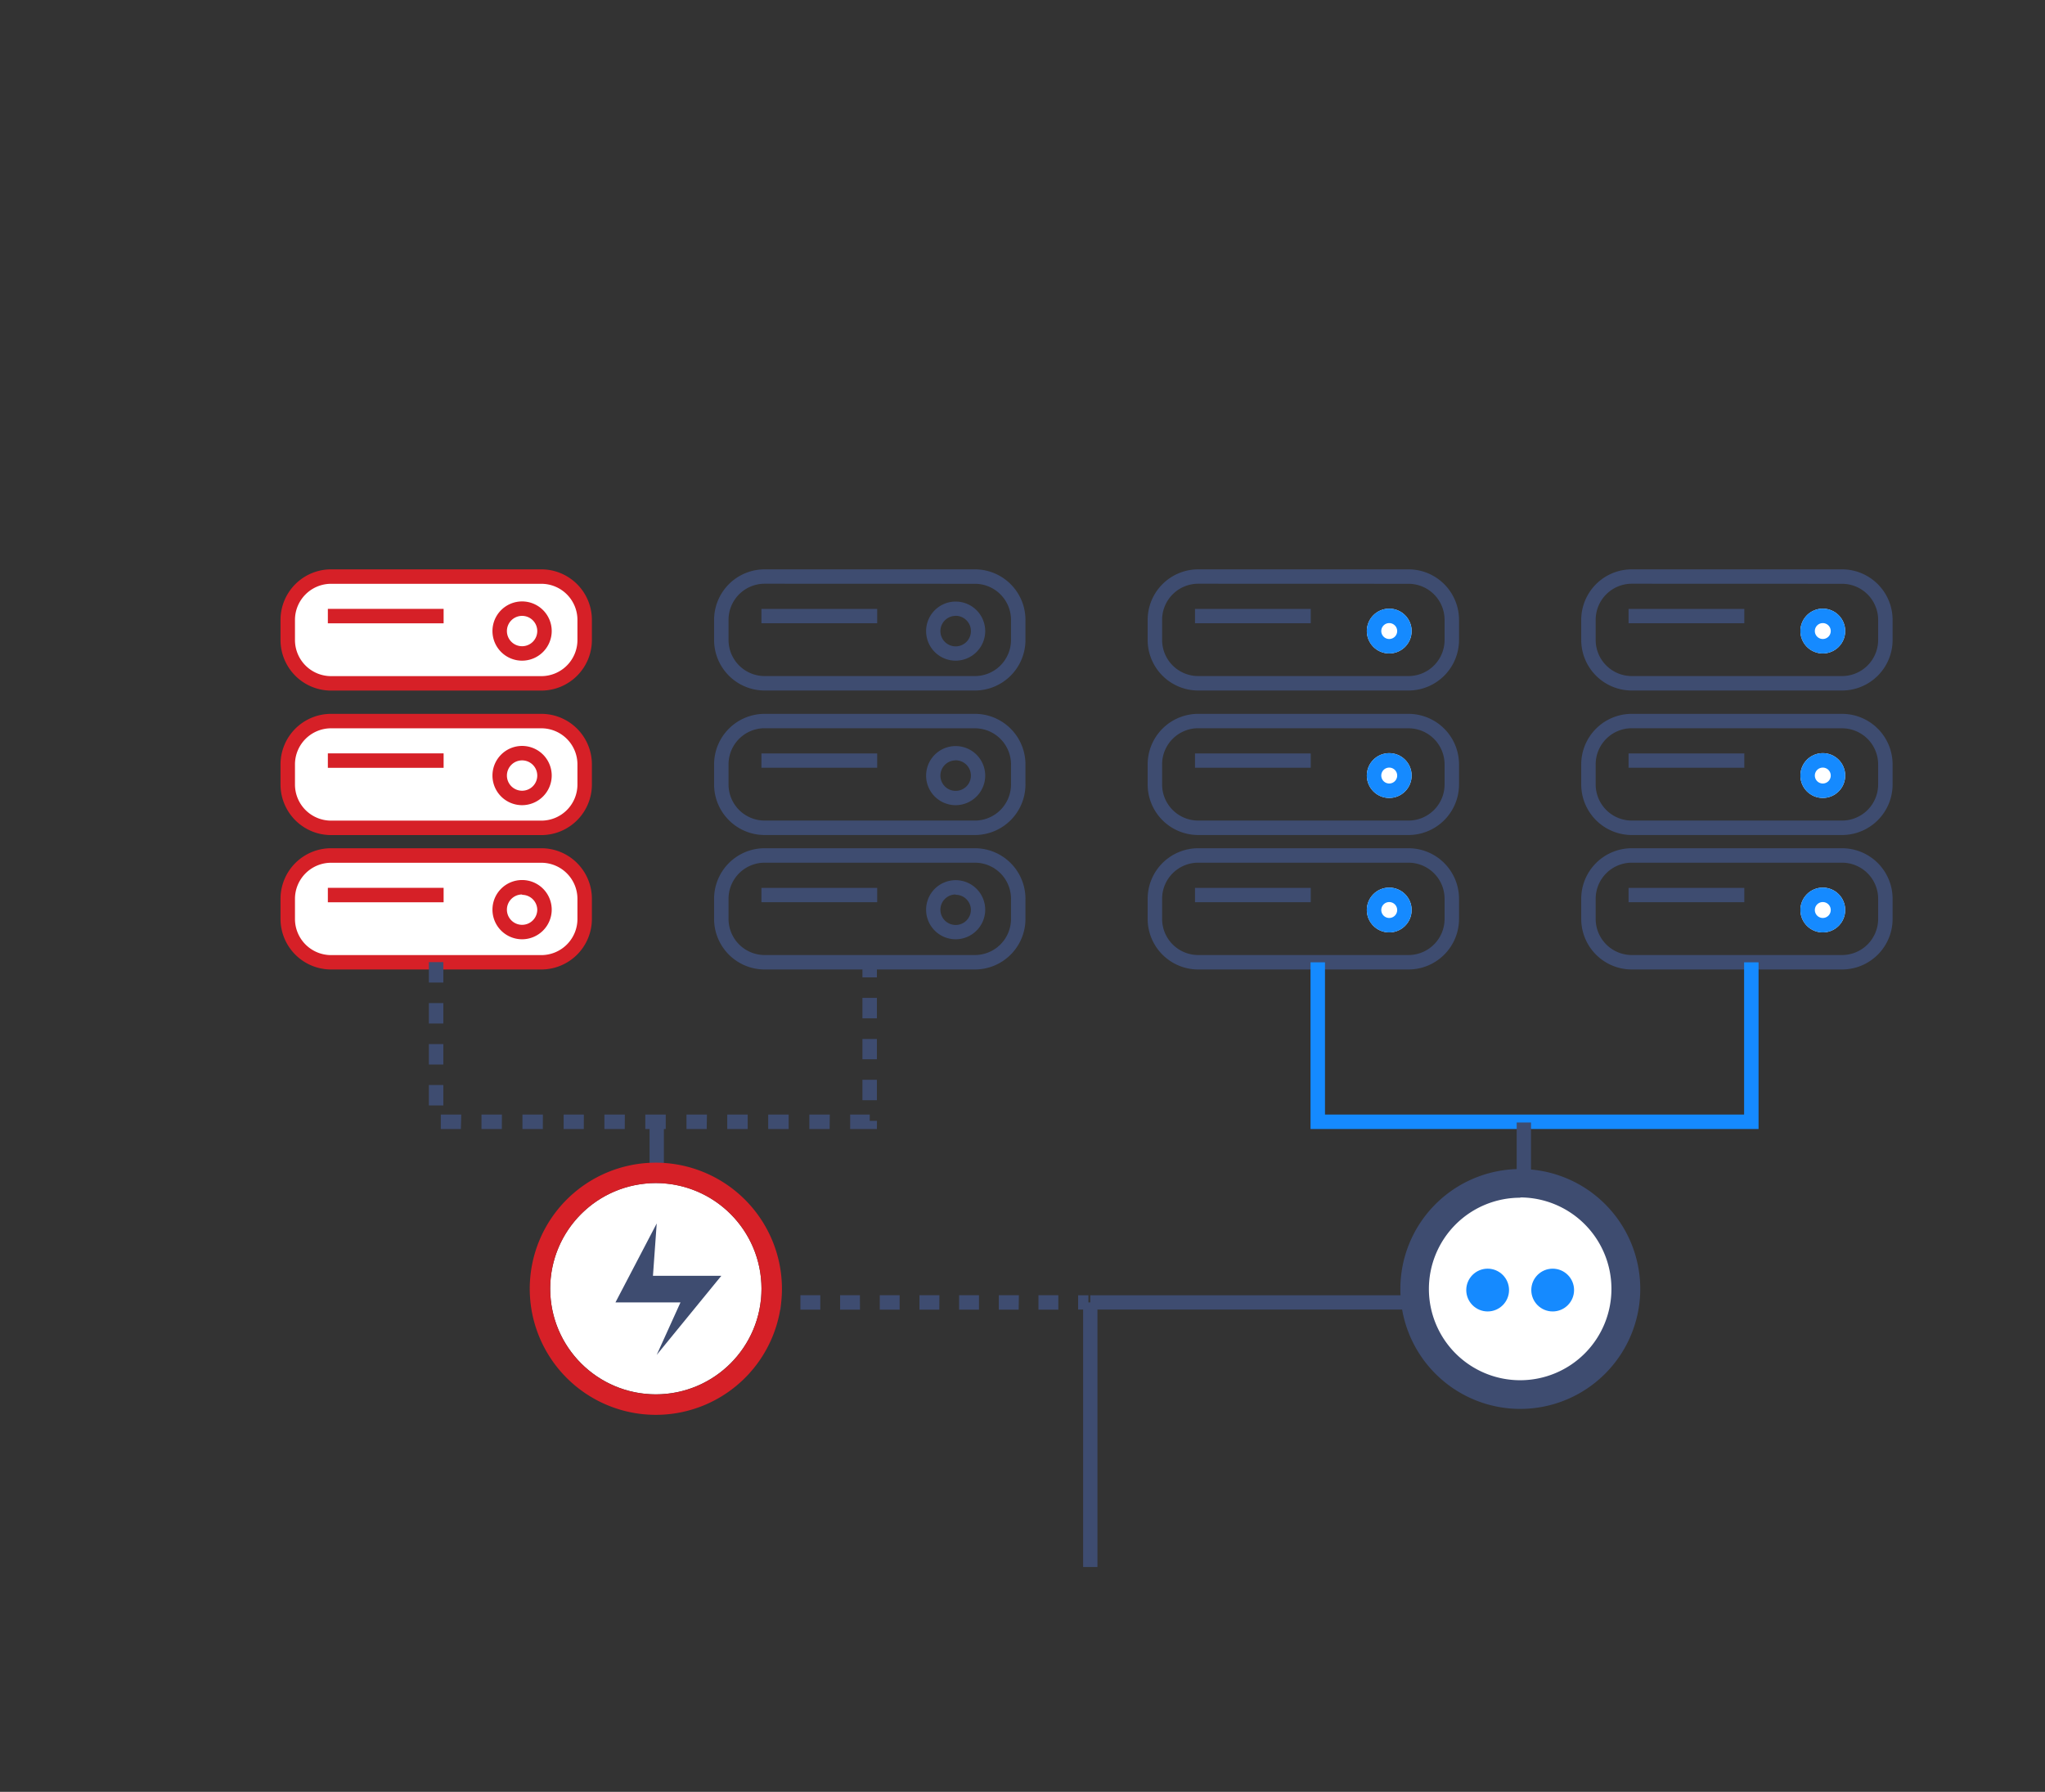 <svg id="Layer_1" data-name="Layer 1" xmlns="http://www.w3.org/2000/svg" viewBox="0 0 283 248"><rect x="0" y="0" width="283" height="248" fill="#333333" stroke="none"/><defs><style>.cls-1{fill:#fff;}.cls-2{fill:#d62027;}.cls-3{fill:#3e4c70;}.cls-4{fill:#158aff;}</style></defs><title>zbx</title><rect class="cls-1" x="39.82" y="99.8" width="41.09" height="14.78" rx="6" ry="6"/><path class="cls-2" d="M74.91,115.58H45.82a7,7,0,0,1-7-7V105.8a7,7,0,0,1,7-7H74.91a7,7,0,0,1,7,7v2.78A7,7,0,0,1,74.91,115.58ZM45.82,100.8a5,5,0,0,0-5,5v2.78a5,5,0,0,0,5,5H74.91a5,5,0,0,0,5-5V105.8a5,5,0,0,0-5-5Z"/><rect class="cls-2" x="45.37" y="104.27" width="16.02" height="2"/><circle class="cls-1" cx="72.25" cy="107.34" r="3.1"/><path class="cls-2" d="M72.25,111.44a4.1,4.1,0,1,1,4.1-4.1A4.11,4.11,0,0,1,72.25,111.44Zm0-6.2a2.1,2.1,0,1,0,2.1,2.1A2.1,2.1,0,0,0,72.25,105.24Z"/><rect class="cls-1" x="39.82" y="79.8" width="41.09" height="14.78" rx="6" ry="6"/><path class="cls-2" d="M74.91,95.58H45.82a7,7,0,0,1-7-7V85.8a7,7,0,0,1,7-7H74.91a7,7,0,0,1,7,7v2.78A7,7,0,0,1,74.91,95.58ZM45.82,80.8a5,5,0,0,0-5,5v2.78a5,5,0,0,0,5,5H74.91a5,5,0,0,0,5-5V85.8a5,5,0,0,0-5-5Z"/><rect class="cls-2" x="45.37" y="84.27" width="16.02" height="2"/><circle class="cls-1" cx="72.25" cy="87.34" r="3.1"/><path class="cls-2" d="M72.25,91.44a4.1,4.1,0,1,1,4.1-4.1A4.11,4.11,0,0,1,72.25,91.44Zm0-6.2a2.1,2.1,0,1,0,2.1,2.1A2.1,2.1,0,0,0,72.25,85.24Z"/><rect class="cls-1" x="39.82" y="118.41" width="41.09" height="14.78" rx="6" ry="6"/><path class="cls-2" d="M74.91,134.18H45.82a7,7,0,0,1-7-7v-2.78a7,7,0,0,1,7-7H74.91a7,7,0,0,1,7,7v2.78A7,7,0,0,1,74.91,134.18ZM45.82,119.41a5,5,0,0,0-5,5v2.78a5,5,0,0,0,5,5H74.91a5,5,0,0,0,5-5v-2.78a5,5,0,0,0-5-5Z"/><rect class="cls-2" x="45.37" y="122.88" width="16.02" height="2"/><circle class="cls-1" cx="72.25" cy="125.95" r="3.1"/><path class="cls-2" d="M72.25,130a4.1,4.1,0,1,1,4.1-4.1A4.11,4.11,0,0,1,72.25,130Zm0-6.2a2.1,2.1,0,1,0,2.1,2.1A2.1,2.1,0,0,0,72.25,123.85Z"/><path class="cls-3" d="M134.91,115.57H105.82a7,7,0,0,1-7-7V105.8a7,7,0,0,1,7-7h29.09a7,7,0,0,1,7,7v2.78A7,7,0,0,1,134.91,115.57Zm-29.09-14.78a5,5,0,0,0-5,5v2.78a5,5,0,0,0,5,5h29.09a5,5,0,0,0,5-5V105.8a5,5,0,0,0-5-5Z"/><rect class="cls-3" x="105.37" y="104.28" width="16.02" height="1.98"/><path class="cls-3" d="M132.25,111.44a4.09,4.09,0,1,1,4.09-4.09A4.1,4.1,0,0,1,132.25,111.44Zm0-6.2a2.11,2.11,0,1,0,2.11,2.11A2.11,2.11,0,0,0,132.25,105.23Z"/><path class="cls-3" d="M134.91,95.57H105.82a7,7,0,0,1-7-7V85.8a7,7,0,0,1,7-7h29.09a7,7,0,0,1,7,7v2.78A7,7,0,0,1,134.91,95.57ZM105.82,80.79a5,5,0,0,0-5,5v2.78a5,5,0,0,0,5,5h29.09a5,5,0,0,0,5-5V85.8a5,5,0,0,0-5-5Z"/><rect class="cls-3" x="105.37" y="84.28" width="16.02" height="1.98"/><path class="cls-3" d="M132.25,91.44a4.09,4.09,0,1,1,4.09-4.09A4.1,4.1,0,0,1,132.25,91.44Zm0-6.2a2.11,2.11,0,1,0,2.11,2.11A2.11,2.11,0,0,0,132.25,85.23Z"/><path class="cls-3" d="M134.91,134.18H105.82a7,7,0,0,1-7-7v-2.78a7,7,0,0,1,7-7h29.09a7,7,0,0,1,7,7v2.78A7,7,0,0,1,134.91,134.18ZM105.82,119.4a5,5,0,0,0-5,5v2.78a5,5,0,0,0,5,5h29.09a5,5,0,0,0,5-5v-2.78a5,5,0,0,0-5-5Z"/><rect class="cls-3" x="105.37" y="122.89" width="16.02" height="1.98"/><path class="cls-3" d="M132.25,130a4.09,4.09,0,1,1,4.09-4.09A4.1,4.1,0,0,1,132.25,130Zm0-6.2a2.11,2.11,0,1,0,2.11,2.11A2.11,2.11,0,0,0,132.25,123.84Z"/><path class="cls-3" d="M194.91,115.57H165.82a7,7,0,0,1-7-7V105.8a7,7,0,0,1,7-7h29.09a7,7,0,0,1,7,7v2.78A7,7,0,0,1,194.91,115.57Zm-29.09-14.78a5,5,0,0,0-5,5v2.78a5,5,0,0,0,5,5h29.09a5,5,0,0,0,5-5V105.8a5,5,0,0,0-5-5Z"/><rect class="cls-3" x="165.37" y="104.28" width="16.02" height="1.98"/><circle class="cls-1" cx="192.25" cy="107.34" r="3.1"/><path class="cls-4" d="M192.25,106.24a1.1,1.1,0,1,1-1.1,1.1,1.1,1.1,0,0,1,1.1-1.1m0-2a3.1,3.1,0,1,0,3.1,3.1,3.1,3.1,0,0,0-3.1-3.1Z"/><path class="cls-3" d="M194.91,95.57H165.82a7,7,0,0,1-7-7V85.8a7,7,0,0,1,7-7h29.09a7,7,0,0,1,7,7v2.78A7,7,0,0,1,194.91,95.57ZM165.82,80.79a5,5,0,0,0-5,5v2.78a5,5,0,0,0,5,5h29.09a5,5,0,0,0,5-5V85.8a5,5,0,0,0-5-5Z"/><rect class="cls-3" x="165.37" y="84.28" width="16.02" height="1.98"/><circle class="cls-1" cx="192.25" cy="87.34" r="3.1"/><path class="cls-4" d="M192.25,86.24a1.1,1.1,0,1,1-1.1,1.1,1.1,1.1,0,0,1,1.1-1.1m0-2a3.1,3.1,0,1,0,3.1,3.1,3.1,3.1,0,0,0-3.1-3.1Z"/><path class="cls-3" d="M194.91,134.18H165.82a7,7,0,0,1-7-7v-2.78a7,7,0,0,1,7-7h29.09a7,7,0,0,1,7,7v2.78A7,7,0,0,1,194.91,134.18ZM165.82,119.4a5,5,0,0,0-5,5v2.78a5,5,0,0,0,5,5h29.09a5,5,0,0,0,5-5v-2.78a5,5,0,0,0-5-5Z"/><rect class="cls-3" x="165.37" y="122.89" width="16.02" height="1.98"/><circle class="cls-1" cx="192.25" cy="125.95" r="3.1"/><path class="cls-4" d="M192.25,124.85a1.1,1.1,0,1,1-1.1,1.1,1.1,1.1,0,0,1,1.1-1.1m0-2a3.1,3.1,0,1,0,3.1,3.1,3.1,3.1,0,0,0-3.1-3.1Z"/><path class="cls-3" d="M254.91,115.57H225.82a7,7,0,0,1-7-7V105.8a7,7,0,0,1,7-7h29.09a7,7,0,0,1,7,7v2.78A7,7,0,0,1,254.91,115.57Zm-29.09-14.78a5,5,0,0,0-5,5v2.78a5,5,0,0,0,5,5h29.09a5,5,0,0,0,5-5V105.8a5,5,0,0,0-5-5Z"/><rect class="cls-3" x="225.37" y="104.28" width="16.02" height="1.98"/><circle class="cls-1" cx="252.25" cy="107.34" r="3.1"/><path class="cls-4" d="M252.25,106.24a1.1,1.1,0,1,1-1.1,1.1,1.1,1.1,0,0,1,1.1-1.1m0-2a3.1,3.1,0,1,0,3.1,3.1,3.1,3.1,0,0,0-3.1-3.1Z"/><path class="cls-3" d="M254.91,95.57H225.82a7,7,0,0,1-7-7V85.8a7,7,0,0,1,7-7h29.09a7,7,0,0,1,7,7v2.78A7,7,0,0,1,254.91,95.57ZM225.82,80.79a5,5,0,0,0-5,5v2.78a5,5,0,0,0,5,5h29.09a5,5,0,0,0,5-5V85.8a5,5,0,0,0-5-5Z"/><rect class="cls-3" x="225.37" y="84.28" width="16.02" height="1.98"/><circle class="cls-1" cx="252.25" cy="87.34" r="3.1"/><path class="cls-4" d="M252.25,86.24a1.1,1.1,0,1,1-1.1,1.1,1.1,1.1,0,0,1,1.1-1.1m0-2a3.1,3.1,0,1,0,3.1,3.1,3.1,3.1,0,0,0-3.1-3.1Z"/><path class="cls-3" d="M254.91,134.18H225.82a7,7,0,0,1-7-7v-2.78a7,7,0,0,1,7-7h29.09a7,7,0,0,1,7,7v2.78A7,7,0,0,1,254.91,134.18ZM225.82,119.4a5,5,0,0,0-5,5v2.78a5,5,0,0,0,5,5h29.09a5,5,0,0,0,5-5v-2.78a5,5,0,0,0-5-5Z"/><rect class="cls-3" x="225.37" y="122.89" width="16.02" height="1.98"/><circle class="cls-1" cx="252.25" cy="125.95" r="3.1"/><path class="cls-4" d="M252.25,124.85a1.1,1.1,0,1,1-1.1,1.1,1.1,1.1,0,0,1,1.1-1.1m0-2a3.1,3.1,0,1,0,3.1,3.1,3.1,3.1,0,0,0-3.1-3.1Z"/><rect class="cls-3" x="150.88" y="179.27" width="60.52" height="1.98"/><rect class="cls-3" x="149.2" y="179.27" width="1.42" height="1.98"/><path class="cls-3" d="M146.46,181.26h-2.75v-2h2.75Zm-5.49,0h-2.75v-2H141Zm-5.49,0h-2.75v-2h2.75Zm-5.49,0h-2.75v-2H130Zm-5.49,0h-2.75v-2h2.75Zm-5.49,0h-2.75v-2H119Zm-5.49,0h-2.75v-2h2.75Zm-5.49,0h-2.75v-2H108Zm-5.49,0H99.76v-2h2.75Zm-5.49,0H94.27v-2H97Z"/><rect class="cls-3" x="90.1" y="179.27" width="1.42" height="1.98"/><path class="cls-3" d="M121.35,156.26h-3.7v-2h2.71v.87h1Zm-6.54,0H112v-2h2.83Zm-5.67,0h-2.83v-2h2.83Zm-5.67,0h-2.83v-2h2.83Zm-5.67,0H95v-2h2.83Zm-5.67,0H89.3v-2h2.83Zm-5.67,0H83.64v-2h2.83Zm-5.67,0H78v-2H80.8Zm-5.67,0H72.3v-2h2.83Zm-5.67,0H66.63v-2h2.83Zm-5.67,0H61v-2h2.83ZM61.35,153h-2v-2.83h2Zm60-.72h-2v-2.83h2Zm-60-4.95h-2v-2.83h2Zm60-.72h-2V143.8h2Zm-60-4.95h-2v-2.83h2Zm60-.72h-2v-2.83h2Zm-60-4.95h-2v-2.83h2Zm60-.72h-2v-2.11h2Z"/><polygon class="cls-4" points="243.36 156.26 181.36 156.26 181.36 133.19 183.36 133.19 183.36 154.26 241.36 154.26 241.36 133.19 243.36 133.19 243.36 156.26"/><rect class="cls-3" x="89.89" y="155.36" width="1.98" height="24.23"/><rect class="cls-3" x="209.89" y="155.36" width="1.98" height="24.23"/><circle class="cls-1" cx="90.76" cy="178.36" r="14.62"/><path class="cls-2" d="M90.76,163.75a14.62,14.62,0,1,1-14.62,14.62,14.62,14.62,0,0,1,14.62-14.62m0-2.83a17.45,17.45,0,1,0,17.45,17.45,17.47,17.47,0,0,0-17.45-17.45Z"/><circle class="cls-1" cx="210.39" cy="178.36" r="14.62"/><path class="cls-3" d="M210.39,195a16.6,16.6,0,1,1,16.6-16.6A16.62,16.62,0,0,1,210.39,195Zm0-29.23A12.63,12.63,0,1,0,223,178.36,12.65,12.65,0,0,0,210.39,165.73Z"/><polygon class="cls-3" points="90.88 169.33 85.17 180.26 94.17 180.26 90.88 187.52 99.82 176.58 90.36 176.58 90.88 169.33"/><circle class="cls-4" cx="205.87" cy="178.55" r="2.96"/><circle class="cls-4" cx="214.87" cy="178.55" r="2.96"/><rect class="cls-3" x="149.89" y="180.26" width="1.98" height="36.62"/></svg>